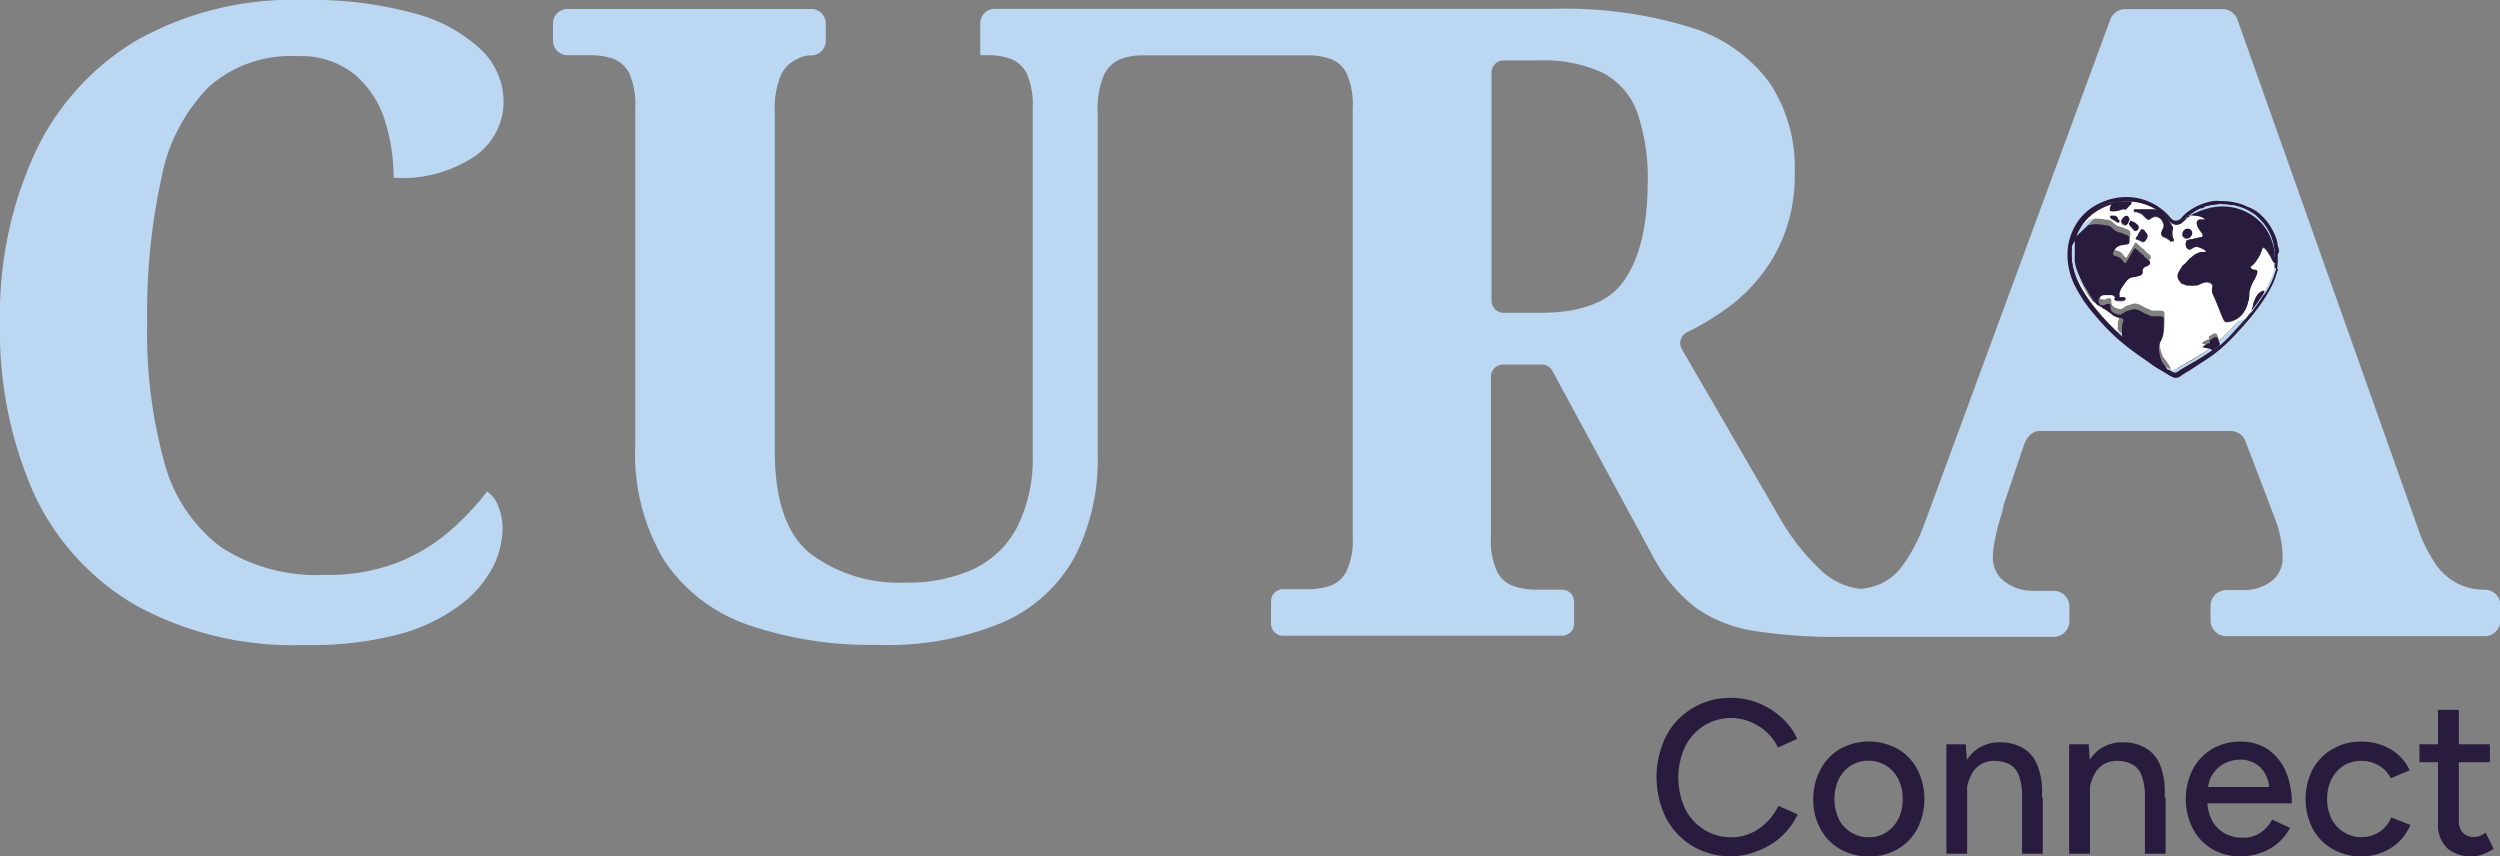 <svg viewBox="0 0 172.56 59.11" xmlns="http://www.w3.org/2000/svg"><rect x="0" y="0" width="172.56" height="59.11" fill="#808080" stroke="none"/><defs><style>.cls-1{fill:#bbd7f1;}.cls-2{fill:#291b3e;}.cls-3{fill:#fff;}</style></defs><g data-name="Layer 2" id="Layer_2"><g data-name="Layer 1" id="Layer_1-2"><path d="M21,44.52A22.51,22.51,0,0,1,9.28,41.73a17.36,17.36,0,0,1-7-7.79A27.94,27.94,0,0,1,0,22.2,26.66,26.66,0,0,1,2.37,10.65a17.8,17.8,0,0,1,7-7.83A21.94,21.94,0,0,1,20.93,0a26.69,26.69,0,0,1,7.73.94,10.6,10.6,0,0,1,4.58,2.52A5,5,0,0,1,34.76,7a4.6,4.6,0,0,1-1.95,3.76,9,9,0,0,1-5.64,1.51,13.26,13.26,0,0,0-.6-3.94A6.86,6.86,0,0,0,24.5,5.16a5.86,5.86,0,0,0-4-1.28A8.46,8.46,0,0,0,14.41,6a12.19,12.19,0,0,0-3.25,6.21,43.41,43.41,0,0,0-1,10,33.71,33.71,0,0,0,1.18,9.7,10.77,10.77,0,0,0,3.88,5.83,12.1,12.1,0,0,0,7.19,1.94,13.27,13.27,0,0,0,5.1-.88,12.64,12.64,0,0,0,3.61-2.21,19.82,19.82,0,0,0,2.51-2.67A2.25,2.25,0,0,1,34.42,35a4.29,4.29,0,0,1,.27,1.51A6,6,0,0,1,34,39.18a7.83,7.83,0,0,1-2.28,2.61,12.41,12.41,0,0,1-4.21,2A23.81,23.81,0,0,1,21,44.52Z" class="cls-1"></path><path d="M171.47,40.7a4,4,0,0,1-1.79-.4A4.15,4.15,0,0,1,168.16,39a10.44,10.44,0,0,1-1.3-2.64l-12.42-35a1.1,1.1,0,0,0-1-.73h-6.78a1.1,1.1,0,0,0-1,.72l-12.9,35A11.38,11.38,0,0,1,131.35,39a3.81,3.81,0,0,1-1.55,1.3,4.33,4.33,0,0,1-1.33.34h-.1a4.77,4.77,0,0,1-2.55-1.15,15.56,15.56,0,0,1-3-3.79L116.09,24.1a.84.84,0,0,1,.36-1.17A17.72,17.72,0,0,0,119.57,21a11.67,11.67,0,0,0,3.09-3.7,11.35,11.35,0,0,0,1.22-5.46,10.51,10.51,0,0,0-1.76-6.16,10.57,10.57,0,0,0-5.43-3.79A29.26,29.26,0,0,0,107.26.61H68.66a1,1,0,0,0-1,1v2.2h.53a4.69,4.69,0,0,1,1.54.24,2.1,2.1,0,0,1,1.13,1,5.33,5.33,0,0,1,.42,2.42V31.3a10.58,10.58,0,0,1-1.06,5.06,6.56,6.56,0,0,1-3,2.91,10.84,10.84,0,0,1-4.71.94,10.18,10.18,0,0,1-6.58-2c-1.63-1.31-2.45-3.67-2.45-7.06V7.76a5.89,5.89,0,0,1,.42-2.57A2.21,2.21,0,0,1,55,4.09,2,2,0,0,1,56,3.82h0a1,1,0,0,0,1-1V1.62a1,1,0,0,0-1-1H39.17a1,1,0,0,0-1,1V2.81a1,1,0,0,0,1,1h1.59a4.76,4.76,0,0,1,1.55.24,2.08,2.08,0,0,1,1.12,1,5.33,5.33,0,0,1,.42,2.42V30.69a14.27,14.27,0,0,0,2,8,11.4,11.4,0,0,0,5.76,4.43,26,26,0,0,0,9,1.39,20.45,20.45,0,0,0,8.67-1.58,10.4,10.4,0,0,0,4.91-4.51,14.69,14.69,0,0,0,1.58-7V7.76a5.89,5.89,0,0,1,.42-2.57,2.23,2.23,0,0,1,1.13-1.1,4.22,4.22,0,0,1,1.54-.27H90.27a4.71,4.71,0,0,1,1.55.24,2,2,0,0,1,1.12,1,5.18,5.18,0,0,1,.43,2.42V37.06a5.08,5.08,0,0,1-.43,2.37,2,2,0,0,1-1.12,1,4.71,4.71,0,0,1-1.55.24H88.56a.83.83,0,0,0-.83.84v1.54a.83.83,0,0,0,.83.83h19.25a.83.83,0,0,0,.84-.83V41.54a.83.83,0,0,0-.84-.84H106a4.77,4.77,0,0,1-1.51-.24,2,2,0,0,1-1.15-1,5.08,5.08,0,0,1-.43-2.37V26a.85.85,0,0,1,.84-.84h2.66a.83.83,0,0,1,.74.44l7,12.91a10.83,10.83,0,0,0,2.88,3.42,9.41,9.41,0,0,0,4,1.61,36.4,36.4,0,0,0,6.06.42h14.66a1.09,1.09,0,0,0,1.09-1.09v-1a1.09,1.09,0,0,0-1.09-1.09h-1.46a3.15,3.15,0,0,1-1.88-.61,2,2,0,0,1-.85-1.76,5.43,5.43,0,0,1,.13-1.12,12.46,12.46,0,0,1,.3-1.24c.12-.39.21-.74.29-1.06l0-.07,1.41-4.17c.24-.71.66-1,1.13-1h13.18a1.1,1.1,0,0,1,1,.73L157,35.72c.08.21.17.45.25.73s.15.59.21.91a5.39,5.39,0,0,1,.09,1,2,2,0,0,1-.85,1.82,3.17,3.17,0,0,1-1.76.55h-1.27a1.09,1.09,0,0,0-1.09,1.09v1a1.09,1.09,0,0,0,1.09,1.09h17.83a1.09,1.09,0,0,0,1.09-1.09v-1A1.09,1.09,0,0,0,171.47,40.7ZM112.11,19.35c-1,1.5-3,2.24-5.76,2.24h-2.56a.84.84,0,0,1-.84-.83V5a.84.84,0,0,1,.84-.83h2.44a9.58,9.58,0,0,1,4.36.84A5,5,0,0,1,113,7.73a13.94,13.94,0,0,1,.73,4.95Q113.69,17.11,112.11,19.35Zm44.51-.67a9.41,9.41,0,0,1-2.22,3.57,11.17,11.17,0,0,1-3.79,3l-.29.19c-.17.14-.33.15-.58,0a17.39,17.39,0,0,1-5-4.29,5.3,5.3,0,0,1-1.37-3.6,3.52,3.52,0,0,1,2.51-3.2,3.71,3.71,0,0,1,4,1.17h0a.49.49,0,0,0,.75,0,3.26,3.26,0,0,1,2.06-1.09C155.27,14.13,157,16.14,156.62,18.68Z" class="cls-1"></path><path d="M119.53,59.11a5.24,5.24,0,0,1-2.69-.7A5,5,0,0,1,115,56.47a6.4,6.4,0,0,1,0-5.66,4.86,4.86,0,0,1,1.83-1.93,5,5,0,0,1,2.67-.71,4.9,4.9,0,0,1,1.87.36,5.15,5.15,0,0,1,1.6,1A4.27,4.27,0,0,1,124.05,51l-1.33.6a3.2,3.2,0,0,0-.79-1.07,3.74,3.74,0,0,0-1.12-.71,3.55,3.55,0,0,0-3.2.27,3.73,3.73,0,0,0-1.3,1.45,5.16,5.16,0,0,0,0,4.28,3.57,3.57,0,0,0,1.32,1.45,3.51,3.51,0,0,0,1.91.52,3.08,3.08,0,0,0,1.31-.28,3.63,3.63,0,0,0,1.11-.77,3.85,3.85,0,0,0,.79-1.12l1.33.59A4.72,4.72,0,0,1,123,57.7a5,5,0,0,1-1.59,1A5.06,5.06,0,0,1,119.53,59.11Z" class="cls-2"></path><path d="M129,59.11a3.83,3.83,0,0,1-2-.51,3.5,3.5,0,0,1-1.35-1.4,4.12,4.12,0,0,1-.49-2.05,4.25,4.25,0,0,1,.48-2A3.54,3.54,0,0,1,127,51.7a4.1,4.1,0,0,1,4,0,3.54,3.54,0,0,1,1.34,1.4,4.53,4.53,0,0,1,0,4.1A3.52,3.52,0,0,1,131,58.6,3.74,3.74,0,0,1,129,59.11Zm0-1.32a2.09,2.09,0,0,0,1.2-.34,2.39,2.39,0,0,0,.83-.92,3,3,0,0,0,.3-1.38,3,3,0,0,0-.3-1.37,2.3,2.3,0,0,0-.84-.93,2.22,2.22,0,0,0-1.22-.34,2.18,2.18,0,0,0-1.22.34,2.34,2.34,0,0,0-.83.93,3.3,3.3,0,0,0,0,2.75,2.27,2.27,0,0,0,.84.92A2.29,2.29,0,0,0,129,57.79Z" class="cls-2"></path><path d="M134.35,58.93V51.37h1.34l.09,1.39v6.17Zm5.22-3.87a4,4,0,0,0-.23-1.56,1.44,1.44,0,0,0-.65-.75,2.26,2.26,0,0,0-1-.23,1.73,1.73,0,0,0-1.43.65,2.85,2.85,0,0,0-.52,1.83h-.62a5.26,5.26,0,0,1,.36-2,2.85,2.85,0,0,1,1-1.3,2.64,2.64,0,0,1,1.56-.46,3.07,3.07,0,0,1,1.55.37,2.31,2.31,0,0,1,1,1.12,4.74,4.74,0,0,1,.36,2v.38Zm0,3.87V55.06H141v3.87Z" class="cls-2"></path><path d="M142.82,58.93V51.37h1.35l.09,1.39v6.17Zm5.23-3.87a3.94,3.94,0,0,0-.24-1.56,1.4,1.4,0,0,0-.65-.75,2.19,2.19,0,0,0-1-.23,1.73,1.73,0,0,0-1.43.65,2.91,2.91,0,0,0-.51,1.83h-.62a5.46,5.46,0,0,1,.35-2,2.92,2.92,0,0,1,1-1.3,2.65,2.65,0,0,1,1.57-.46,3.09,3.09,0,0,1,1.55.37,2.41,2.41,0,0,1,1,1.12,4.91,4.91,0,0,1,.35,2v.38Zm0,3.87V55.06h1.43v3.87Z" class="cls-2"></path><path d="M154.63,59.11a3.73,3.73,0,0,1-1.95-.51,3.56,3.56,0,0,1-1.32-1.4,4.53,4.53,0,0,1,0-4.1,3.52,3.52,0,0,1,1.33-1.4,3.74,3.74,0,0,1,2-.51,3.32,3.32,0,0,1,1.83.52,3.61,3.61,0,0,1,1.23,1.48,5.46,5.46,0,0,1,.44,2.26h-6.1l.27-.22a2.94,2.94,0,0,0,.32,1.39,2.17,2.17,0,0,0,.86.89,2.43,2.43,0,0,0,1.24.31,2.13,2.13,0,0,0,1.26-.35,2.53,2.53,0,0,0,.79-.9l1.24.57a3.64,3.64,0,0,1-.78,1,3.48,3.48,0,0,1-1.14.69A4.29,4.29,0,0,1,154.63,59.11Zm-2.22-4.56-.28-.23h4.77l-.27.23a2.14,2.14,0,0,0-.28-1.14,1.87,1.87,0,0,0-.72-.73,2.13,2.13,0,0,0-1-.25,2.45,2.45,0,0,0-1.05.25,2.14,2.14,0,0,0-.83.72A1.93,1.93,0,0,0,152.41,54.55Z" class="cls-2"></path><path d="M163,59.11a3.9,3.9,0,0,1-2-.51,3.55,3.55,0,0,1-1.37-1.4,4.53,4.53,0,0,1,0-4.1A3.59,3.59,0,0,1,161,51.7a3.85,3.85,0,0,1,2-.51,3.9,3.9,0,0,1,2,.52,3.17,3.17,0,0,1,1.32,1.46l-1.3.55a2.05,2.05,0,0,0-.82-.88,2.4,2.4,0,0,0-1.23-.32,2.24,2.24,0,0,0-1.21.33,2.41,2.41,0,0,0-.83.93,3,3,0,0,0-.3,1.37,3,3,0,0,0,.3,1.36,2.31,2.31,0,0,0,.85.93,2.22,2.22,0,0,0,1.22.34,2.2,2.2,0,0,0,1.24-.36,2.15,2.15,0,0,0,.81-1l1.32.52A3.37,3.37,0,0,1,165,58.55,3.7,3.7,0,0,1,163,59.11Z" class="cls-2"></path><path d="M167,52.61V51.37h4.86v1.24Zm3.65,6.5a2.49,2.49,0,0,1-1.75-.58,2.2,2.2,0,0,1-.62-1.67V49h1.44v7.63a1.18,1.18,0,0,0,.28.85,1,1,0,0,0,.8.29,1.06,1.06,0,0,0,.34-.06,1.76,1.76,0,0,0,.43-.24l.55,1.12a3.31,3.31,0,0,1-.75.38A2.22,2.22,0,0,1,170.67,59.11Z" class="cls-2"></path><path d="M156.92,18.13a.8.8,0,0,1-.13-.19,2,2,0,0,0-.24-.46,1.3,1.3,0,0,0-.22-.29c-.09-.09-.15-.08-.18,0a2.74,2.74,0,0,1-.54,1,1,1,0,0,1-.24.22.09.09,0,0,0,0,.14.43.43,0,0,0,.26.11h.06c.07,0,.1.06.12.12a1.53,1.53,0,0,1-.22.56,2.77,2.77,0,0,0-.34.88c0,.2,0,.4-.07.6a2.11,2.11,0,0,1-.46.95,1.54,1.54,0,0,1-1,.49h-.05a0,0,0,0,1,0,0c-.15,0-.2-.18-.26-.3s-.16-.37-.23-.56c-.14-.38-.31-.75-.47-1.12a.69.69,0,0,1,0-.45s0-.07,0-.1-.08-.12-.15-.16a.55.55,0,0,0-.36-.05,1.11,1.11,0,0,0-.36.13.73.73,0,0,1-.25.08s-.1,0-.13,0,0,0,0,0h0a.43.43,0,0,1-.25,0H151a.41.41,0,0,1-.19-.05l-.27-.1c0-.07-.08-.09-.1-.16a.49.49,0,0,1-.06-.6,3.88,3.88,0,0,1,.3-.48s0,0,0,0A1.73,1.73,0,0,0,151,18a.6.6,0,0,0,.08-.08c0-.07.11-.1.17-.15a1.48,1.48,0,0,1,.68-.38c.07,0,.13,0,.19,0s.06,0,.1,0,.07,0,0-.08a.27.27,0,0,0-.08-.07,1.89,1.89,0,0,0-.41-.18.36.36,0,0,0-.25,0l-.19.11a.35.35,0,0,1-.17.06.28.28,0,0,1-.22-.21.36.36,0,0,1,0-.32s0,0,0-.08a2.77,2.77,0,0,1,.26-.1.14.14,0,0,1,.09,0l.37-.09.26-.05h0c.17,0,.21-.15.1-.29s-.16-.21-.23-.33a.71.71,0,0,1-.12-.37.24.24,0,0,1,.2-.24l0,0s.08,0,.12,0h.27a1,1,0,0,0-.67-.25.6.6,0,0,0-.35,0h-.12c-.07,0-.14,0-.17.1H151l-.08.08a1.9,1.9,0,0,1-.39.36.61.61,0,0,1-.46,0,1.08,1.08,0,0,1-.4-.33,2.79,2.79,0,0,0-.39-.38,3.57,3.57,0,0,0-.91-.57,4,4,0,0,0-1.24-.31c0,.08,0,.19-.1.3a4,4,0,0,1-.29.29.41.41,0,0,0-.28,0,1.68,1.68,0,0,1-.55.11c-.22,0-.27,0-.25-.2a.69.69,0,0,1,.29-.47,4,4,0,0,0-1.63.77,3.61,3.61,0,0,0-1,1.31l.85-.8s0,0,.06,0a1.86,1.86,0,0,1,.34-.07,2.83,2.83,0,0,1,.77.07.89.89,0,0,1,.39.09l.19.17a.87.87,0,0,0,.42.23,3.39,3.39,0,0,1,.53.2.23.23,0,0,1,.16.17,1.08,1.08,0,0,1,0,.31c0,.09-.07.13-.16.16a4,4,0,0,0-.48.07.77.77,0,0,0-.49.53c0,.06,0,.11.06.15a.49.49,0,0,0,.17.06.7.7,0,0,1,.43.3l.1.12a.09.09,0,0,0,.16,0,.64.64,0,0,1,.08-.14l.42-.73c.07-.13.12-.14.23,0a.44.44,0,0,1,.1.08,1.59,1.59,0,0,0,.35.29.61.61,0,0,0,.22.23c.05.06.13.1.19.16s.07.18,0,.28a.39.39,0,0,1-.14.08l-.1.05a.3.3,0,0,0-.22.34.26.26,0,0,1-.19.28,1.67,1.67,0,0,1-.43.1.69.69,0,0,0-.5.28,5.36,5.36,0,0,0-.38.55.51.51,0,0,0-.1.36.42.42,0,0,1,0,.19.16.16,0,0,1-.27.07,1.09,1.09,0,0,0-.1-.11.28.28,0,0,0-.26-.1l-.41,0a.47.47,0,0,0-.41.29l0,0h0a.68.68,0,0,1,0,.14.41.41,0,0,0,.13.25h0s.07,0,.1,0a.26.26,0,0,0,.21,0,.3.3,0,0,1,.2-.08c.13,0,.13,0,.19.12a.38.38,0,0,1,0,.16.43.43,0,0,0,.31.39,1.12,1.12,0,0,0,.36.09c.06,0,.09-.05.13-.08s.14-.07.2-.12.34-.12.51-.17a.47.47,0,0,1,.26,0,1.77,1.77,0,0,1,.54.25.46.46,0,0,0,.16.07,1.27,1.27,0,0,1,.31.15h.06c.2,0,.39,0,.58,0a.32.32,0,0,1,.25.12s0,.07,0,.11,0,.08,0,.12,0,.38,0,.57a1.67,1.67,0,0,1-.18.76v0a1,1,0,0,0-.12.8c0,.17.07.35.12.52a1,1,0,0,0,.24.39l.08.1a2.75,2.75,0,0,0,.26.4.31.31,0,0,1,0,.1,0,0,0,0,1,0,0,.07.07,0,0,1,0,.06.64.64,0,0,0,.18.06c.17,0,.3-.13.43-.21s.37-.22.55-.33a15.79,15.79,0,0,0,1.62-1l.11-.08a.31.31,0,0,1-.13-.08c-.09-.07-.63-.09-.57-.17l.07-.07a.87.87,0,0,1,.35-.17c.17-.05,0-.15.07-.23a1.23,1.23,0,0,0,.31-.19s.08,0,.12,0,.11,0,.13.12a1,1,0,0,0,.11.27.17.17,0,0,1,0,.11c.22-.19.42-.39.62-.59s.47-.5.7-.76L155,22l.44-.54h0s0-.05,0-.07a1.4,1.4,0,0,0,.1-.35c0-.09.06-.18.09-.27a0,0,0,0,1,0,0,1.87,1.87,0,0,1,.15-.32.79.79,0,0,1,.39-.33.08.08,0,0,1,.12,0l0,0a5.42,5.42,0,0,0,.7-1.62h0l0-.3A.22.22,0,0,1,156.92,18.13ZM150.7,16a.36.36,0,0,1,.37-.16.27.27,0,0,1,.2.14s0,0,0,0a.4.4,0,0,1-.44.49.48.48,0,0,1-.17-.12A.33.33,0,0,1,150.7,16Zm-4.42-.61s0,0-.05,0a.35.35,0,0,1-.17-.06,3.21,3.21,0,0,0-.31-.19c-.07-.05-.13-.1-.08-.2h0a0,0,0,0,0,0,0,1.62,1.62,0,0,1,.31,0,.31.31,0,0,1,.22.22s0,.05.07.08S146.25,15.29,146.28,15.34Zm.29,5.41a2.29,2.29,0,0,1-.37,0s0,0,0,0-.07,0-.11,0l-.1-.05s-.05,0-.05-.07a.07.07,0,0,1,.06-.07.32.32,0,0,1,.19-.05h.28a.18.18,0,0,1,.1,0,.17.17,0,0,1,.15.06A.16.16,0,0,1,146.57,20.75Zm.32-5.46a.51.51,0,0,1-.12.2.14.14,0,0,1-.2,0,.26.26,0,0,1-.17-.32s0-.05.07-.08a.39.39,0,0,1,.18-.18.15.15,0,0,1,.22.07.55.55,0,0,1,.08.15A.14.14,0,0,0,146.89,15.29Zm.49.64a.2.2,0,0,1-.13-.11c-.08-.1-.18-.18-.25-.28s-.08-.11,0-.2,0-.07,0-.11a1,1,0,0,1,.47.21.5.5,0,0,0,.13.12s0,.09,0,.13A.22.22,0,0,1,147.38,15.93Zm.84.44a1,1,0,0,1-.13.22.22.22,0,0,1-.27.07l-.28-.14-.07,0c-.07-.05-.07-.1,0-.17s.12-.14.12-.23a1.12,1.12,0,0,0,.19-.29s.05,0,.09,0,.1,0,.15.07a1,1,0,0,0,.16.21A.31.31,0,0,1,148.22,16.37Zm1.64.29c-.06,0-.07-.05-.11-.08a1.22,1.22,0,0,0-.43-.24.27.27,0,0,1-.14-.31,2.44,2.44,0,0,1,.1-.24.41.41,0,0,0,0-.45c0-.07-.06-.14-.1-.2h0l0,0a.56.56,0,0,0-.42-.2.63.63,0,0,0-.3.13c-.07.06-.15.11-.24.05a.49.49,0,0,1-.18-.17c-.06,0-.09-.09-.14-.13a1.2,1.2,0,0,0-.41-.2,0,0,0,0,1,0,0l-.12,0a.13.13,0,0,1-.09-.1c0-.07,0-.08.1-.08h.14c.34,0,.68,0,1,0l.17,0a.09.09,0,0,0,.11,0,.29.29,0,0,1,.23.08c.09.09.2.15.29.23s.09.11.15.16.08.11.15.15,0,.09.07.13.17.3.27.44a.25.25,0,0,1,0,.25,1.29,1.29,0,0,0,0,.39c0,.1.07.19.09.29S149.93,16.66,149.86,16.66Z" class="cls-3"></path><path d="M146.18,22.39a.9.9,0,0,1,.09-.4c0-.18,0-.23-.2-.25a1.06,1.06,0,0,1-.62-.27,2.13,2.13,0,0,0-.56-.38.18.18,0,0,1-.11-.1h0a.24.24,0,0,1-.17-.12.1.1,0,0,1-.1,0,1.67,1.67,0,0,1-.25-.28,4.54,4.54,0,0,1-.41-.63,4.08,4.08,0,0,0-.28-.44,6.79,6.79,0,0,1-.54-1.2,3.69,3.69,0,0,1-.11-.45,4.43,4.43,0,0,0,.09.72,5.77,5.77,0,0,0,1,2.16,14.22,14.22,0,0,0,1.53,1.84c.24.25.48.48.73.71a.7.7,0,0,1-.12-.35C146.15,22.73,146.19,22.56,146.18,22.39Z" class="cls-3"></path><path d="M149.76,25.82h0l-.16-.05Z" class="cls-2"></path><path d="M150.65,15.31h0Z" class="cls-2"></path><path d="M150.65,15.3s0,0,0,0S150.67,15.3,150.65,15.3Z" class="cls-2"></path><path d="M156.34,20.32s0,0,0,0S156.34,20.3,156.34,20.32Z" class="cls-2"></path><path d="M153.11,24.05h0a.37.37,0,0,0,.07-.12.29.29,0,0,1-.07.12Z" class="cls-2"></path><path d="M151.71,14.52a3.14,3.14,0,0,0-.55.34,3.14,3.14,0,0,1,.55-.34Z" class="cls-2"></path><path d="M150.72,15.25l.13-.12Z" class="cls-2"></path><path d="M152.81,24.23h0Z" class="cls-2"></path><path d="M153.21,23.81h0L153,24Z" class="cls-2"></path><polygon points="156.31 20.15 156.31 20.14 156.31 20.14 156.31 20.15" class="cls-2"></polygon><path d="M147.05,24h0Z" class="cls-2"></path><path d="M156.32,20.15s0,0,0,0v0A0,0,0,0,0,156.32,20.15Z" class="cls-2"></path><path d="M151,15h0Z" class="cls-2"></path><polygon points="149.82 25.8 149.82 25.8 149.82 25.8 149.82 25.8" class="cls-2"></polygon><path d="M143.64,20.27a6,6,0,0,1-.49-1A6,6,0,0,0,143.64,20.27Z" class="cls-2"></path><path d="M151,15l0,0Z" class="cls-2"></path><path d="M157.05,18.22h0Z" class="cls-2"></path><path d="M146.5,23.44l-.22-.19h0l.21.18Z" class="cls-2"></path><path d="M146.86,23.73l.33.26-.33-.26-.36-.29h0Z" class="cls-2"></path><path d="M146.31,23.28l0,0,0,0,0,0Z" class="cls-2"></path><path d="M143.23,16.18l.06-.13h0l-.06.13Z" class="cls-2"></path><path d="M143.25,16.11a.06.06,0,0,1,0,0v0A.06.06,0,0,0,143.25,16.11Z" class="cls-2"></path><path d="M157.14,17.88h0a1.23,1.23,0,0,1,0,.33h0A1.23,1.23,0,0,0,157.14,17.88Z" class="cls-2"></path><path d="M143.06,16.69a4.31,4.31,0,0,0-.13,1.13h0A4.31,4.31,0,0,1,143.06,16.69Z" class="cls-2"></path><path d="M143.16,16.36s0,.08,0,.12,0-.08,0-.12Z" class="cls-2"></path><path d="M153,24h0Z" class="cls-2"></path><path d="M148.05,24.64l.92.62.18.12-.18-.12Z" class="cls-2"></path><path d="M157.05,17.69a.49.49,0,0,0,0-.12,1,1,0,0,0,0-.17,1,1,0,0,1,0,.17A.49.49,0,0,1,157.05,17.69Z" class="cls-2"></path><path d="M157,18.48h0Z" class="cls-2"></path><path d="M146.45,13.89l-.22,0L146,14l.21,0Z" class="cls-2"></path><path d="M143.22,16.21v0h0Z" class="cls-2"></path><path d="M147.21,24l.13.09h0Z" class="cls-2"></path><path d="M153.73,14.13a3.55,3.55,0,0,1,1.7.54,3.27,3.27,0,0,1,1,.93,3.44,3.44,0,0,0-1-.94,3.85,3.85,0,0,0-2.74-.46h0A3.62,3.62,0,0,1,153.73,14.13Z" class="cls-2"></path><path d="M157.08,18.68a6,6,0,0,1-.77,1.68h0a6.21,6.21,0,0,0,.77-1.69Z" class="cls-2"></path><path d="M142.93,17.25v0Z" class="cls-2"></path><path d="M146.67,13.77a3.55,3.55,0,0,0-.46,0,3.44,3.44,0,0,1,.46,0Z" class="cls-2"></path><path d="M145.54,14l.19,0-.19,0a3.75,3.75,0,0,0-2.06,1.53A3.75,3.75,0,0,1,145.54,14Z" class="cls-2"></path><path d="M147.05,24l.68.51h0Z" class="cls-2"></path><path d="M150.63,15.3s0,0,0,0h0S150.62,15.3,150.63,15.3Z" class="cls-2"></path><path d="M149.82,15.2h0a.53.53,0,0,0,.54.17.53.53,0,0,1-.54-.17h0a3.85,3.85,0,0,0-2.1-1.32A3.91,3.91,0,0,1,149.82,15.2Z" class="cls-2"></path><path d="M146.91,13.77Z" class="cls-2"></path><path d="M143.17,16.33l.06-.14Z" class="cls-2"></path><path d="M143.17,16.35h0Z" class="cls-2"></path><path d="M155.42,21.46v0l-.06.22,0,0,0,0,.06-.22Z" class="cls-2"></path><path d="M150.56,25.72l.06,0,.59-.34-.59.34Z" class="cls-2"></path><path d="M149.6,25.77h0l.12.07a.7.7,0,0,0,.19.1.7.7,0,0,1-.19-.1Z" class="cls-2"></path><path d="M150.23,25.93l.12-.07.19-.13-.19.13Z" class="cls-2"></path><path d="M147.38,24.17l.15.14-.15-.14,0-.05h0Z" class="cls-2"></path><polygon points="147.12 13.89 147.12 13.89 147.12 13.89 147.12 13.89" class="cls-2"></polygon><polygon points="143.24 16.1 143.24 16.1 143.25 16.09 143.24 16.1" class="cls-2"></polygon><path d="M157.11,18.49h0a5,5,0,0,0,0-.67h0A5,5,0,0,1,157.11,18.49Z" class="cls-2"></path><path d="M146.19,13.83a1.17,1.17,0,0,0-.25.14h0A1.17,1.17,0,0,1,146.19,13.83Z" class="cls-2"></path><path d="M143.22,16.21v0h0l-.06.14h0S143.2,16.26,143.22,16.21Z" class="cls-2"></path><path d="M147.19,24l-.33-.26-.36-.29c.21.19.43.37.65.54l.06.05.13.09Z" class="cls-2"></path><path d="M157.12,18.5h0s0,.07,0,.1a.29.29,0,0,0,0,.09s.1,0,.11,0v0A.17.17,0,0,0,157.12,18.5Z" class="cls-2"></path><path d="M157.07,16.69a3.92,3.92,0,0,0-.86-1.59,3.77,3.77,0,0,0-1.48-1,4.32,4.32,0,0,0-1.45-.22,2.37,2.37,0,0,0-.53,0,4,4,0,0,0-1.87.84l-.2.19c-.07.07-.12.15-.19.21a.47.47,0,0,1-.44.09c-.16-.06-.26-.22-.37-.34a3.88,3.88,0,0,0-.42-.39,4,4,0,0,0-2-.85A4.11,4.11,0,0,0,145,14a3.68,3.68,0,0,0-1.58,1.29,4.07,4.07,0,0,0-.7,1.93,4.77,4.77,0,0,0,.45,2.41,9.55,9.55,0,0,0,1.4,2.09,16.17,16.17,0,0,0,1.62,1.69A17.41,17.41,0,0,0,148,24.78c.32.23.64.44,1,.65l.52.34a2.11,2.11,0,0,0,.55.3.54.54,0,0,0,.46-.12,5.28,5.28,0,0,1,.56-.35L152,25a9.61,9.61,0,0,0,1.37-1,15.88,15.88,0,0,0,1.35-1.37c.35-.39.7-.78,1-1.2a10.73,10.73,0,0,0,1.16-1.84,5.58,5.58,0,0,0,.34-1c0,.06-.08,0-.11,0a6.21,6.21,0,0,1-.77,1.69v0l-.13.2a2.2,2.2,0,0,1-.17.25l-.34.47-.27.36,0,0h0l0,0c-.26.31-.48.55-.61.69a11.38,11.38,0,0,1-3.51,2.91l-.59.34-.06,0h0l-.19.13-.12.07a.36.36,0,0,1-.32,0,.7.7,0,0,1-.19-.1l-.12-.07-.06,0a5.4,5.4,0,0,1-1.33-.83,5.58,5.58,0,0,1-.47-.38h0l-.68-.51h0a16.49,16.49,0,0,1-2.72-2.75,9.5,9.5,0,0,1-.68-1,6,6,0,0,1-.49-1,4.34,4.34,0,0,1-.3-1.9A3.79,3.79,0,0,1,145.54,14l.19,0,.48-.1a3.55,3.55,0,0,1,.46,0h.24a4.28,4.28,0,0,1,.8.11,3.85,3.85,0,0,1,2.1,1.32h0a.53.53,0,0,0,.54.17.41.41,0,0,0,.23-.13h0l0-.06.1-.1.16-.15.17-.17.4-.28a3,3,0,0,1,.48-.23c.09,0,.21,0,.29-.11s.16,0,.24-.07l.25-.05a3.78,3.78,0,0,0,.47-.06.36.36,0,0,1,.25,0,2.67,2.67,0,0,1,.56.06l.17,0a3.69,3.69,0,0,1,1.34.53,1.38,1.38,0,0,1,.28.19.18.18,0,0,1,.05.07,3.78,3.78,0,0,1,1.29,2.62c0,.11,0,.22,0,.33a5,5,0,0,1,0,.67h0a.17.17,0,0,1,.07.14A4.75,4.75,0,0,0,157.07,16.69Z" class="cls-2"></path><path d="M151,15l-.08.08a1.9,1.9,0,0,1-.39.36.61.61,0,0,1-.46,0,1.08,1.08,0,0,1-.4-.33,2.79,2.79,0,0,0-.39-.38,3.57,3.57,0,0,0-.91-.57,4,4,0,0,0-1.24-.31h0l0,0,0,0h0l-.07,0H147l.49.06.19,0a3.91,3.91,0,0,1,2.11,1.32h0a.53.53,0,0,0,.54.17l.09,0a.5.5,0,0,0,.14-.1h0s0,0,0,0h0s0,0,0,0h0l0,0,.13-.12.09-.09h0l0,0h0Z" class="cls-2"></path><path d="M146.91,13.77h0a4.28,4.28,0,0,1,.8.11A4.28,4.28,0,0,0,146.91,13.77Z" class="cls-2"></path><path d="M150.59,15.25a.41.41,0,0,1-.23.13.41.41,0,0,0,.23-.13Z" class="cls-2"></path><path d="M155.5,14.61h0a3.69,3.69,0,0,0-1.34-.53c.33.07.63.22,1,.32A3.59,3.59,0,0,1,155.5,14.61Z" class="cls-2"></path><path d="M150.73,15.09l.16-.15Z" class="cls-2"></path><path d="M155.91,14.94a3.3,3.3,0,0,1,.6.74,3.88,3.88,0,0,1,.48,1.08c0,.17.07.34.11.51l0,.22a3.78,3.78,0,0,0-1.29-2.62A.46.46,0,0,0,155.91,14.94Z" class="cls-2"></path><path d="M155.43,21.44v0l-.06.22,0,0-.05.06-.09.11-.09.1-.26.3a.17.17,0,0,0-.06.06l-.06.06a11.38,11.38,0,0,1-3.51,2.91l-.1.05-.11.07-.38.22-.06,0h0l-.19.13-.12.07a.36.36,0,0,1-.32,0,.7.7,0,0,1-.19-.1l-.12-.07h0l.16.05.06,0h0a.64.64,0,0,0,.18.06c.17,0,.3-.13.43-.21s.37-.22.55-.33a15.79,15.79,0,0,0,1.62-1l.11-.08h.1l.09,0,.09-.05,0,0a.19.19,0,0,0,.07-.06h0l0,0,0-.05v0s0,0,0,0h0v0h0v0h0v0c.22-.19.42-.39.62-.59s.47-.5.7-.76L155,22l.44-.54Z" class="cls-2"></path><path d="M150.56,25.72h0Z" class="cls-2"></path><path d="M151.21,25.34a11.38,11.38,0,0,0,3.51-2.91c.13-.14.35-.38.61-.69-.26.31-.48.55-.61.69A11.38,11.38,0,0,1,151.21,25.34Z" class="cls-2"></path><path d="M149.91,25.94a.36.36,0,0,0,.32,0A.36.36,0,0,1,149.91,25.94Z" class="cls-2"></path><path d="M147.73,24.52l-.68-.51h0a15.79,15.79,0,0,1-1.38-1.23c-.44-.45-.88-.95-1.34-1.52a9.5,9.5,0,0,1-.68-1,6,6,0,0,1-.49-1,4.72,4.72,0,0,1-.31-1.63,2.44,2.44,0,0,1,0-.27A3.79,3.79,0,0,1,145.54,14l.19,0,.48-.1a3.44,3.44,0,0,1,.46,0h0l-.14,0c-.09,0-.19.06-.25,0l0,0a1.17,1.17,0,0,0-.25.14h0a4,4,0,0,0-1.63.77,3.61,3.61,0,0,0-1,1.31h0l0,0h0a.06.06,0,0,1,0,0v0h0l-.06.14h0s0,.08,0,.12l0,.07A3.31,3.31,0,0,0,143,17a2,2,0,0,1,0,.24v0s0,0,0,.06v.08h0v.17a2.28,2.28,0,0,0,0,.26h0a4.43,4.43,0,0,0,.09.72,5.77,5.77,0,0,0,1,2.16,14.22,14.22,0,0,0,1.53,1.84c.24.25.48.48.73.71h0l0,0,0,0,0,0,.06.05,0,0,0,0h0l.16.14h0l.16.13,0,0,.14.11h0l.16.13.06.05.08,0,.05,0h0l0,.05.15.14a.12.12,0,0,0,.05.05l0,.05Z" class="cls-2"></path><polygon points="143.23 16.18 143.23 16.18 143.23 16.18 143.23 16.18 143.23 16.18" class="cls-2"></polygon><polygon points="146.5 23.44 146.49 23.43 146.5 23.44 146.5 23.44 146.5 23.44" class="cls-2"></polygon><polygon points="143.23 16.18 143.23 16.19 143.23 16.18 143.23 16.18" class="cls-2"></polygon><polygon points="143.17 16.33 143.17 16.34 143.17 16.35 143.17 16.34 143.17 16.33" class="cls-2"></polygon><path d="M146.5,23.44h0c.21.18.43.37.65.54l.06.05-.06-.05C146.93,23.81,146.71,23.63,146.5,23.44Z" class="cls-2"></path><path d="M144.32,21.25a9.5,9.5,0,0,1-.68-1,9.5,9.5,0,0,0,.68,1A16.49,16.49,0,0,0,147,24,16.49,16.49,0,0,1,144.32,21.25Z" class="cls-2"></path><path d="M145.73,13.9l.48-.1Z" class="cls-2"></path><path d="M142.85,17.39a3.78,3.78,0,0,1,.63-1.91,3.78,3.78,0,0,0-.63,1.91,4.34,4.34,0,0,0,.3,1.9A4.34,4.34,0,0,1,142.85,17.39Z" class="cls-2"></path><path d="M147.05,24Z" class="cls-2"></path><path d="M157.11,18.49s0,.07,0,.1a.29.29,0,0,0,0,.09h0l0-.05a.19.19,0,0,1,0-.08v0h0v0h.09Z" class="cls-2"></path><path d="M157.08,18.68c0,.08-.05.16-.07.24l0,.08,0,.1-.09.21h0s0,.08,0,.11a2,2,0,0,0-.1.21l-.11.21h0l-.06.1a2.12,2.12,0,0,1-.11.21l-.13.2,0,0s0,0,0,0v0h0v0a0,0,0,0,1,0,0v0h0a5.42,5.42,0,0,0,.7-1.62v0a.19.19,0,0,0,0,.08l0,.05Z" class="cls-2"></path><path d="M157.15,17.83a5,5,0,0,1,0,.66H157v0h0l0-.3h.07a1.23,1.23,0,0,0,0-.33h0Z" class="cls-2"></path><polygon points="157.11 18.49 157.11 18.49 157.11 18.49 157.11 18.49" class="cls-2"></polygon><path d="M156.17,20.59l.13-.2-.11.16A.08.08,0,0,1,156.17,20.59Z" class="cls-2"></path><path d="M155.66,21.31l.34-.47-.21.29Z" class="cls-2"></path><path d="M149.86,16.66c-.06,0-.07-.05-.11-.08a1.22,1.22,0,0,0-.43-.24.27.27,0,0,1-.14-.31,2.44,2.44,0,0,1,.1-.24.41.41,0,0,0,0-.45c0-.07-.06-.14-.1-.2h0l0,0a.56.56,0,0,0-.42-.2.63.63,0,0,0-.3.13c-.07.06-.15.11-.24.05a.49.49,0,0,1-.18-.17c-.06,0-.09-.09-.14-.13a1.2,1.2,0,0,0-.41-.2,0,0,0,0,1,0,0l-.12,0a.13.13,0,0,1-.09-.1c0-.07,0-.08.1-.08h.14c.34,0,.68,0,1,0l.17,0a.09.09,0,0,0,.11,0,.29.29,0,0,1,.23.08c.09.09.2.15.29.23s.09.11.15.16.08.11.15.15,0,.09.07.13.17.3.27.44a.25.25,0,0,1,0,.25,1.29,1.29,0,0,0,0,.39c0,.1.07.19.09.29S149.93,16.66,149.86,16.66Z" class="cls-2"></path><path d="M149.86,25.74a.07.07,0,0,1,0,.06h0l0,0-.3-.19-.17-.11-.16-.1-.18-.12-.92-.62-.18-.13h0l-.18-.13h0l-.18-.13h0l0,0-.12-.09h0l0,0h0l0,0h0l0,0,0,0-.33-.26-.35-.28h0l-.2-.18h0a.7.7,0,0,1-.12-.35c0-.17,0-.34,0-.51a.9.9,0,0,1,.09-.4c0-.18,0-.23-.2-.25a1.06,1.06,0,0,1-.62-.27,2.13,2.13,0,0,0-.56-.38.18.18,0,0,1-.11-.1h0a.24.24,0,0,1-.17-.12.1.1,0,0,1-.1,0,1.67,1.67,0,0,1-.25-.28,4.54,4.54,0,0,1-.41-.63,4.08,4.08,0,0,0-.28-.44,6.79,6.79,0,0,1-.54-1.2,3.69,3.69,0,0,1-.11-.45h0a5.25,5.25,0,0,1,0-.56l0-.25,0-.13,0-.12s0-.05,0-.07a.19.19,0,0,0,0-.08l0-.08c0-.06,0-.12,0-.17h0a.17.17,0,0,1,0-.05l0-.09h0v0h0l.06-.13h0l.85-.8s0,0,.06,0a1.86,1.86,0,0,1,.34-.07,2.83,2.83,0,0,1,.77.07.89.89,0,0,1,.39.09l.19.17a.87.87,0,0,0,.42.23,3.39,3.39,0,0,1,.53.2.23.23,0,0,1,.16.17,1.08,1.08,0,0,1,0,.31c0,.09-.07.13-.16.16a4,4,0,0,0-.48.07.77.77,0,0,0-.49.53c0,.06,0,.11.06.15a.49.49,0,0,0,.17.06.7.7,0,0,1,.43.3l.1.12a.09.09,0,0,0,.16,0,.64.64,0,0,1,.08-.14l.42-.73c.07-.13.12-.14.23,0a.44.44,0,0,1,.1.08,1.59,1.59,0,0,0,.35.29.61.61,0,0,0,.22.23c.05.06.13.1.19.16s.07.18,0,.28a.39.39,0,0,1-.14.08l-.1.05a.3.3,0,0,0-.22.34.26.26,0,0,1-.19.28,1.67,1.67,0,0,1-.43.1.69.69,0,0,0-.5.28,5.36,5.36,0,0,0-.38.55.51.51,0,0,0-.1.36.42.42,0,0,1,0,.19.16.16,0,0,1-.27.07,1.09,1.09,0,0,0-.1-.11.28.28,0,0,0-.26-.1l-.41,0a.47.47,0,0,0-.41.29l0,0h0a.68.68,0,0,1,0,.14.41.41,0,0,0,.13.25h0s.07,0,.1,0a.26.26,0,0,0,.21,0,.3.3,0,0,1,.2-.08c.13,0,.13,0,.19.12a.38.38,0,0,1,0,.16.43.43,0,0,0,.31.39,1.12,1.12,0,0,0,.36.09c.06,0,.09-.05.13-.08s.14-.07.2-.12.34-.12.51-.17a.47.47,0,0,1,.26,0,1.77,1.77,0,0,1,.54.25.46.46,0,0,0,.16.07,1.27,1.27,0,0,1,.31.15h.06c.2,0,.39,0,.58,0a.32.32,0,0,1,.25.12s0,.07,0,.11,0,.08,0,.12,0,.38,0,.57a1.67,1.67,0,0,1-.18.76v0a1,1,0,0,0-.12.8c0,.17.07.35.12.52a1,1,0,0,0,.24.39l.08.1a2.75,2.75,0,0,0,.26.4.31.31,0,0,1,0,.1A0,0,0,0,1,149.86,25.74Z" class="cls-2"></path><polygon points="143.16 16.36 143.16 16.36 143.16 16.36 143.16 16.36 143.16 16.36" class="cls-2"></polygon><polygon points="147.34 24.12 147.34 24.12 147.34 24.12 147.34 24.12 147.34 24.12" class="cls-2"></polygon><path d="M143.16,16.36l.06-.15c0,.05,0,.1-.05.14Z" class="cls-2"></path><path d="M147.34,24.12l-.15-.13.15.13Z" class="cls-2"></path><path d="M147.74,24.53a5.58,5.58,0,0,0,.47.38,5.4,5.4,0,0,0,1.33.83l.06,0c-.69-.44-1.3-.84-1.87-1.25Z" class="cls-2"></path><path d="M143.29,16.05l0,0h0a.06.06,0,0,1,0,0v0h0Z" class="cls-2"></path><path d="M143.24,16.17h0Z" class="cls-2"></path><path d="M143.24,16.1h0Z" class="cls-2"></path><polygon points="143.29 16.05 143.25 16.09 143.29 16.05 143.29 16.05" class="cls-2"></polygon><path d="M146.28,23.25l0,0,0,0,0,0,.12.1Z" class="cls-2"></path><path d="M146.37,23.33l.13.11h0Z" class="cls-2"></path><path d="M146.28,23.25h0l0,0Z" class="cls-2"></path><path d="M143.06,16.69c0-.11.06-.22.1-.33s0,.08,0,.12l0,.07A3.31,3.31,0,0,0,143,17a2,2,0,0,1,0,.24v0s0,0,0,.06a2.9,2.9,0,0,0,0,.51A4.31,4.31,0,0,1,143.06,16.69Z" class="cls-2"></path><path d="M143.09,16.55l0-.07,0,.07A3.31,3.31,0,0,0,143,17a2,2,0,0,1,0,.24,2,2,0,0,0,0-.24A3.31,3.31,0,0,1,143.09,16.55Z" class="cls-2"></path><path d="M142.91,17.31s0,0,0-.06,0,0,0,.06a2.9,2.9,0,0,0,0,.51h0A2.9,2.9,0,0,1,142.91,17.31Z" class="cls-2"></path><path d="M143.06,16.69c0-.11.06-.22.1-.33h0C143.12,16.47,143.09,16.58,143.06,16.69Z" class="cls-2"></path><path d="M149.6,25.77h0l.16.05.06,0h0a2.39,2.39,0,0,1-.34-.21l-.33-.21-.18-.12-.92-.62c-.24-.17-.48-.34-.71-.52l0,.05.15.14.2.21h0c.57.41,1.18.81,1.87,1.25Z" class="cls-2"></path><path d="M149.76,25.82l.06,0-.06,0Z" class="cls-2"></path><polygon points="149.6 25.77 149.6 25.77 149.6 25.77 149.6 25.77" class="cls-2"></polygon><path d="M147.73,24.52h0l-.2-.21Z" class="cls-2"></path><path d="M147.34,24.12c.23.18.47.35.71.52-.24-.17-.48-.34-.71-.52Z" class="cls-2"></path><path d="M149.48,25.59l-.33-.21.33.21a2.39,2.39,0,0,0,.34.21h0A2.39,2.39,0,0,1,149.48,25.59Z" class="cls-2"></path><path d="M146.57,20.75a2.29,2.29,0,0,1-.37,0s0,0,0,0-.07,0-.11,0l-.1-.05s-.05,0-.05-.07a.07.07,0,0,1,.06-.07.32.32,0,0,1,.19-.05h.28a.18.18,0,0,1,.1,0,.17.17,0,0,1,.15.06A.16.16,0,0,1,146.57,20.75Z" class="cls-2"></path><path d="M148.22,16.37a1,1,0,0,1-.13.22.22.22,0,0,1-.27.07l-.28-.14-.07,0c-.07-.05-.07-.1,0-.17s.12-.14.12-.23a1.12,1.12,0,0,0,.19-.29s.05,0,.09,0,.1,0,.15.07a1,1,0,0,0,.16.21A.31.31,0,0,1,148.22,16.37Z" class="cls-2"></path><path d="M153.21,23.81,153,24h0l-.25.19a.31.31,0,0,1-.13-.08c-.09-.07-.63-.09-.57-.17l.07-.07a.87.87,0,0,1,.35-.17c.17-.05,0-.15.07-.23a1.23,1.23,0,0,0,.31-.19s.08,0,.12,0,.11,0,.13.12a1,1,0,0,0,.11.27A.17.17,0,0,1,153.21,23.81Z" class="cls-2"></path><polygon points="152.71 24.22 152.71 24.22 152.71 24.22 152.71 24.22 152.71 24.22" class="cls-2"></polygon><path d="M153,24h0l-.25.19h.1l.09,0a.8.8,0,0,0,.21-.15h0a.29.29,0,0,0,.07-.12.14.14,0,0,0,0-.11L153,24Z" class="cls-2"></path><path d="M152.71,24.22Z" class="cls-2"></path><path d="M153.19,23.92a.14.14,0,0,0,0-.11h0A.14.14,0,0,1,153.19,23.92Z" class="cls-2"></path><path d="M152.9,24.2l-.09,0,.09,0a.8.8,0,0,0,.21-.15A.8.8,0,0,1,152.9,24.2Z" class="cls-2"></path><path d="M153,24Z" class="cls-2"></path><path d="M153,24l-.25.19h0Z" class="cls-2"></path><path d="M147.62,15.69a.22.22,0,0,1-.24.24.2.2,0,0,1-.13-.11c-.08-.1-.18-.18-.25-.28s-.08-.11,0-.2,0-.07,0-.11a1,1,0,0,1,.47.21.5.5,0,0,0,.13.12S147.61,15.65,147.62,15.69Z" class="cls-2"></path><path d="M147,15.18a.14.14,0,0,0-.06.11.51.51,0,0,1-.12.2.14.14,0,0,1-.2,0,.26.26,0,0,1-.17-.32s0-.05.07-.08a.39.39,0,0,1,.18-.18.15.15,0,0,1,.22.07A.55.55,0,0,1,147,15.18Z" class="cls-2"></path><path d="M147,14.19a4,4,0,0,1-.29.29.41.41,0,0,0-.28,0,1.68,1.68,0,0,1-.55.11c-.22,0-.27,0-.25-.2a.69.69,0,0,1,.29-.47h0l.08,0,.21,0,.22,0h.67C147.16,14,147.13,14.08,147,14.19Z" class="cls-2"></path><path d="M146.91,13.77h0Z" class="cls-2"></path><path d="M146.67,13.77a.63.63,0,0,0-.19,0c-.09,0-.19.06-.25,0l0,0a1.17,1.17,0,0,0-.25.14l.08,0,.21,0,.22,0h.67a.2.2,0,0,0-.11-.09l-.07,0h-.27Z" class="cls-2"></path><path d="M147,13.8l-.07,0,.07,0a.2.2,0,0,1,.11.09A.2.2,0,0,0,147,13.8Z" class="cls-2"></path><path d="M146.48,13.8a.63.63,0,0,1,.19,0h0a.63.63,0,0,0-.19,0c-.09,0-.19.06-.25,0l0,0,0,0C146.29,13.86,146.39,13.81,146.48,13.8Z" class="cls-2"></path><path d="M147.12,13.89Z" class="cls-2"></path><path d="M146,14l-.08,0h0Z" class="cls-2"></path><path d="M146.28,15.34s0,0-.05,0a.35.35,0,0,1-.17-.06,3.21,3.21,0,0,0-.31-.19c-.07-.05-.13-.1-.08-.2h0a0,0,0,0,0,0,0,1.62,1.62,0,0,1,.31,0,.31.31,0,0,1,.22.22s0,.05.07.08S146.25,15.29,146.28,15.34Z" class="cls-2"></path><path d="M157.05,17.86V18h0a.28.28,0,0,1,0,.09h0v.09a.22.22,0,0,1-.12-.09.8.8,0,0,1-.13-.19,2,2,0,0,0-.24-.46,1.3,1.3,0,0,0-.22-.29c-.09-.09-.15-.08-.18,0a2.74,2.74,0,0,1-.54,1,1,1,0,0,1-.24.22.09.09,0,0,0,0,.14.43.43,0,0,0,.26.11h.06c.07,0,.1.06.12.12a1.53,1.53,0,0,1-.22.56,2.77,2.77,0,0,0-.34.88c0,.2,0,.4-.07.6a2.11,2.11,0,0,1-.46.95,1.54,1.54,0,0,1-1,.49h-.05a0,0,0,0,1,0,0c-.15,0-.2-.18-.26-.3s-.16-.37-.23-.56c-.14-.38-.31-.75-.47-1.12a.69.69,0,0,1,0-.45s0-.07,0-.1-.08-.12-.15-.16a.55.55,0,0,0-.36-.05,1.11,1.11,0,0,0-.36.13.73.73,0,0,1-.25.08s-.1,0-.13,0,0,0,0,0h0a.43.43,0,0,1-.25,0H151a.41.41,0,0,1-.19-.05l-.27-.1c0-.07-.08-.09-.1-.16a.49.49,0,0,1-.06-.6,3.88,3.88,0,0,1,.3-.48s0,0,0,0A1.73,1.73,0,0,0,151,18a.6.6,0,0,0,.08-.08c0-.07.11-.1.17-.15a1.48,1.48,0,0,1,.68-.38c.07,0,.13,0,.19,0s.06,0,.1,0,.07,0,0-.08a.27.27,0,0,0-.08-.07,1.89,1.89,0,0,0-.41-.18.36.36,0,0,0-.25,0l-.19.11a.35.35,0,0,1-.17.06.28.28,0,0,1-.22-.21.36.36,0,0,1,0-.32s0,0,0-.08a2.77,2.77,0,0,1,.26-.1.14.14,0,0,1,.09,0l.37-.09.26-.05h0c.17,0,.21-.15.1-.29s-.16-.21-.23-.33a.71.71,0,0,1-.12-.37.24.24,0,0,1,.2-.24l0,0s.08,0,.12,0h.27a1,1,0,0,0-.67-.25.6.6,0,0,0-.35,0h-.12c-.07,0-.14,0-.17.1H151l0,0,.05,0,.07-.06.2-.14.14-.09.07,0,.14-.07a4.34,4.34,0,0,1,.69-.24l.23-.07h.06a3.62,3.62,0,0,1,1-.07,3.55,3.55,0,0,1,1.7.54,3.27,3.27,0,0,1,1,.93c.07.09.12.18.18.27A3.94,3.94,0,0,1,157,17.4a1,1,0,0,1,0,.17.49.49,0,0,1,0,.12Z" class="cls-2"></path><path d="M157.13,17.49c0,.11,0,.22,0,.33C157.15,17.71,157.14,17.6,157.13,17.49Z" class="cls-2"></path><path d="M155.79,14.8a1.38,1.38,0,0,0-.28-.19,2.91,2.91,0,0,1,.33.26A.18.18,0,0,0,155.79,14.8Z" class="cls-2"></path><path d="M150.73,15.09l-.1.1,0,.06,0,0Z" class="cls-2"></path><path d="M154.17,14.08l-.17,0a2.67,2.67,0,0,0-.56-.06.36.36,0,0,0-.25,0,3.78,3.78,0,0,1-.47.06l-.25.05c-.08,0-.16,0-.24.07s-.2.06-.29.11a3,3,0,0,0-.48.23l-.4.28-.17.17a3.65,3.65,0,0,1,1.94-.9A4.56,4.56,0,0,1,154.17,14.08Z" class="cls-2"></path><polygon points="150.99 15.01 150.99 15.01 150.99 15.01 150.99 15.01 150.99 15.01" class="cls-2"></polygon><path d="M157.15,17.82h0v0h0a1.23,1.23,0,0,1,0,.33H157v-.09h0a.28.28,0,0,0,0-.09h0v-.35a.49.49,0,0,0,0-.12,1,1,0,0,0,0-.17,3.94,3.94,0,0,0-.46-1.53c-.06-.09-.11-.18-.18-.27a3.27,3.27,0,0,0-1-.93,3.55,3.55,0,0,0-1.7-.54,3.62,3.62,0,0,0-1,.07h-.06l-.23.07a4.34,4.34,0,0,0-.69.24l-.14.07-.07,0-.14.09-.2.14-.07.06L151,15l0,0h0l0,0h0l-.09.09-.13.12,0,0h0s0,0,0,0h0s0,0,0,0h0l0,0,.11-.13.16-.15a3.65,3.65,0,0,1,1.94-.9,4.56,4.56,0,0,1,1.34,0c.33.07.63.22,1,.32a3.59,3.59,0,0,1,.38.21h0a2.91,2.91,0,0,1,.33.26.46.46,0,0,0,.07.07,3.3,3.3,0,0,1,.6.74,3.88,3.88,0,0,1,.48,1.08c0,.17.07.34.11.51l0,.22C157.14,17.6,157.14,17.71,157.15,17.82Z" class="cls-2"></path><path d="M150.7,15.27h0l0,0,0,0Z" class="cls-2"></path><path d="M151,15Z" class="cls-2"></path><path d="M150.85,15.13l.09-.09h0Z" class="cls-2"></path><path d="M150.65,15.3h0Z" class="cls-2"></path><path d="M150.64,15.31h0Z" class="cls-2"></path><path d="M157.11,18.21Z" class="cls-2"></path><path d="M157.15,17.82v0Z" class="cls-2"></path><path d="M157,18.22h0c0-.18,0-.35,0-.53C157.05,17.87,157.05,18,157,18.22Z" class="cls-2"></path><path d="M157,17.4a3.94,3.94,0,0,0-.46-1.53c-.06-.09-.11-.18-.18-.27.07.09.12.18.18.27A3.94,3.94,0,0,1,157,17.4Z" class="cls-2"></path><path d="M151.71,14.52h0a5.24,5.24,0,0,1,.92-.31A5.24,5.24,0,0,0,151.71,14.52Z" class="cls-2"></path><path d="M151.16,14.86,151,15h0Z" class="cls-2"></path><path d="M156.31,20.14h0l-.18.29c-.22.34-.46.67-.71,1h0s0-.05,0-.07a1.4,1.4,0,0,0,.1-.35c0-.09.06-.18.09-.27a0,0,0,0,1,0,0,1.87,1.87,0,0,1,.15-.32.79.79,0,0,1,.39-.33.08.08,0,0,1,.12,0Z" class="cls-2"></path><path d="M156.17,20.59l-.17.25A2.2,2.2,0,0,0,156.17,20.59Z" class="cls-2"></path><path d="M155.36,21.7l0,0,.27-.36q-.15.21-.3.39Z" class="cls-2"></path><path d="M156.31,20.37l0-.05s0,0,0,0v0a.11.11,0,0,1,0-.06v0s0,0,0,0h0l-.18.29c-.22.34-.46.67-.71,1,0,0,0,0,0,0v0l-.06.22q.15-.18.3-.39l.13-.18.21-.29.17-.25a.08.08,0,0,0,0,0l.11-.16v0h0Z" class="cls-2"></path><polygon points="155.42 21.43 155.42 21.43 155.42 21.43 155.42 21.43 155.42 21.43" class="cls-2"></polygon><path d="M155.42,21.46s0,0,0,0h0S155.42,21.45,155.42,21.46Z" class="cls-2"></path><path d="M156.33,20.2a.11.11,0,0,0,0,.06v0A.11.11,0,0,1,156.33,20.2Z" class="cls-2"></path><path d="M156.31,20.37h0l0,0Z" class="cls-2"></path><polygon points="156.31 20.14 156.32 20.14 156.31 20.14 156.31 20.14" class="cls-2"></polygon><path d="M155.42,21.43h0c.25-.32.49-.65.71-1l.18-.29-.18.29C155.91,20.78,155.67,21.11,155.42,21.43Z" class="cls-2"></path><path d="M151.22,16.32a.3.3,0,0,1-.35.13.48.48,0,0,1-.17-.12.33.33,0,0,1,0-.38.36.36,0,0,1,.37-.16.27.27,0,0,1,.2.14s0,0,0,0A.31.31,0,0,1,151.22,16.32Z" class="cls-2"></path></g></g></svg>